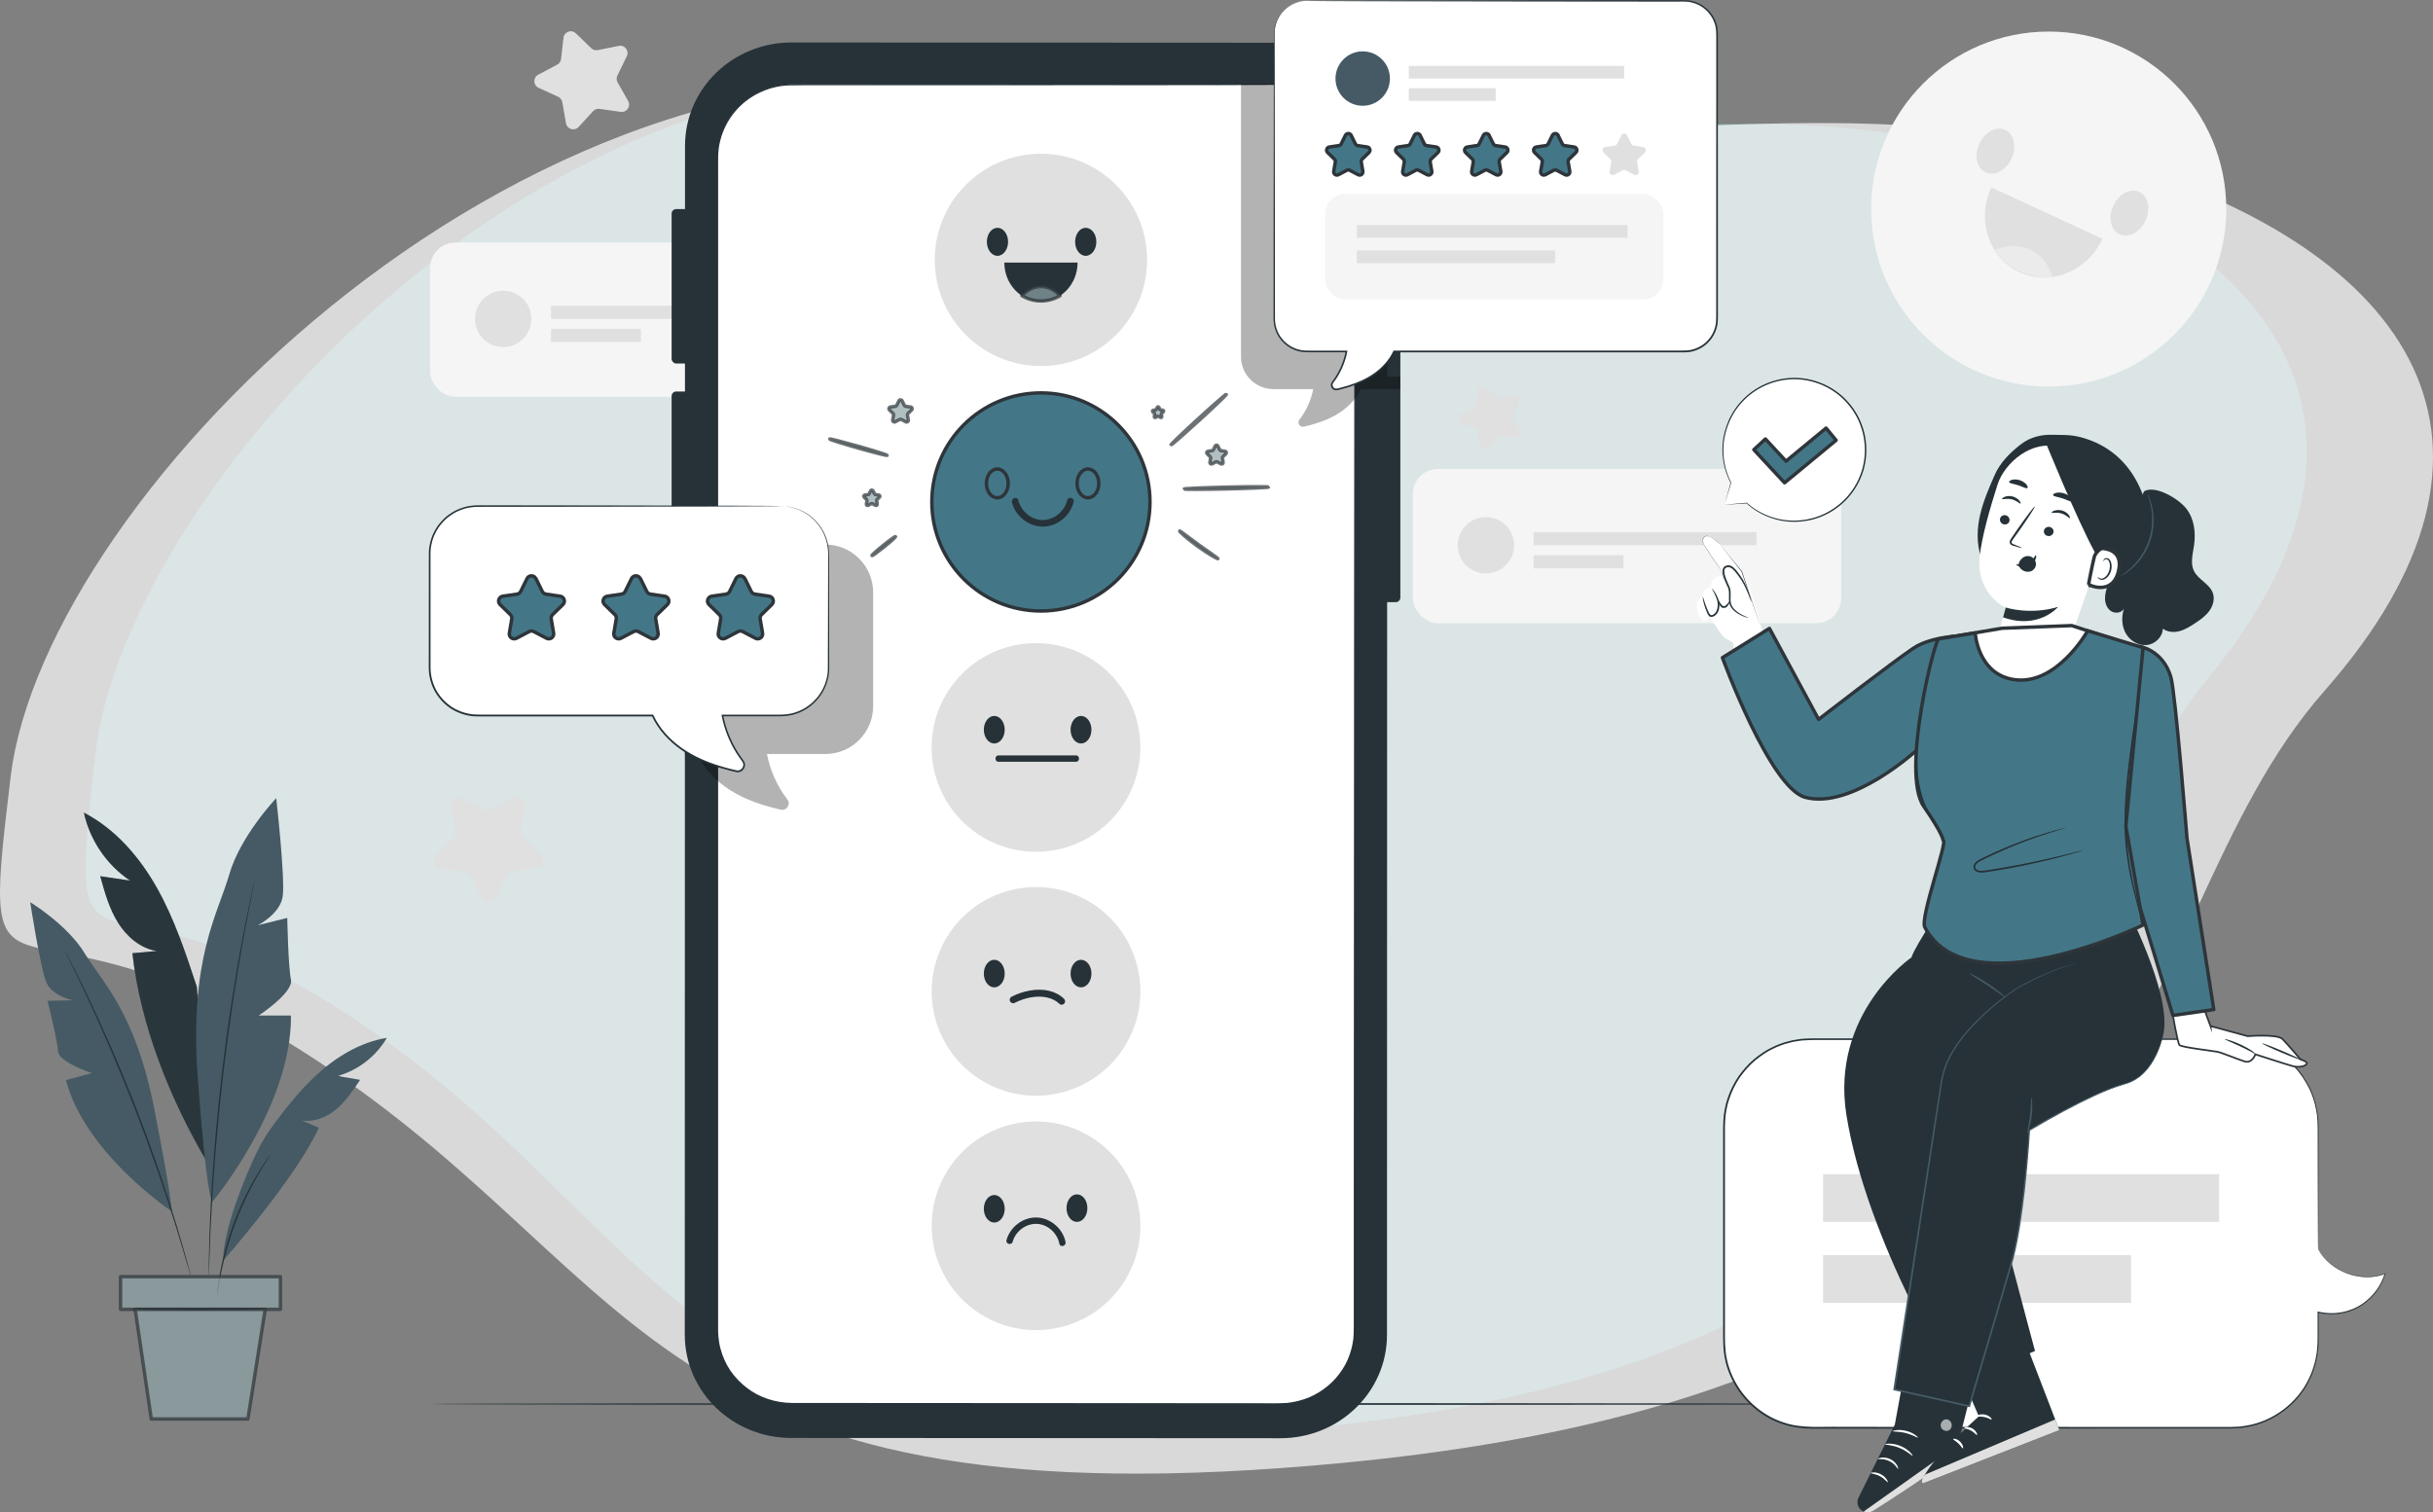 <?xml version="1.0" encoding="UTF-8"?><svg xmlns="http://www.w3.org/2000/svg" viewBox="0 0 706.26 439.13"><rect x="0" y="0" width="706.26" height="439.13" fill="#808080" stroke="none"/><defs><style>.cls-1{opacity:.6;}.cls-2,.cls-3{isolation:isolate;opacity:.7;}.cls-4,.cls-3{fill:#8fa4a7;}.cls-4,.cls-3,.cls-5,.cls-6,.cls-7{stroke:#2e353a;}.cls-4,.cls-3,.cls-6,.cls-7{stroke-linecap:round;stroke-linejoin:round;}.cls-8,.cls-9,.cls-10,.cls-11,.cls-12,.cls-13,.cls-14,.cls-15,.cls-16{stroke-width:0px;}.cls-9{fill:#e0e0e0;}.cls-10{fill:#f5f5f5;}.cls-17{opacity:.4;}.cls-11,.cls-5,.cls-6,.cls-13{fill:#fff;}.cls-18{opacity:.3;}.cls-5{stroke-miterlimit:10;stroke-width:.5px;}.cls-12{fill:#263238;}.cls-13{opacity:.7;}.cls-14{fill:#ebebeb;}.cls-15{fill:#455a64;}.cls-16{fill:#87a7aa;}.cls-7{fill:#437787;}</style></defs><g id="Background_Complete"><path class="cls-16" d="m381.86,414.45c-181.85,18.18-184.92-50.96-269.62-112.12-84.7-61.15-93.54-2.86-84.63-82.9C36.51,139.4,166.82-.72,297.21,27.12c130.39,27.84,203.07-6.78,285.65,19.26,82.58,26.05,115.07,81.44,58.14,150.52-56.93,69.08-34.9,195.12-259.14,217.54Z"/><path class="cls-13" d="m390.44,424.69c-199.16,19.17-202.33-51.83-294.9-114.39C2.97,247.73-6.86,307.61,3.11,225.4,13.07,143.19,156.12-1.04,298.81,27.19c142.69,28.24,222.36-7.52,312.7,19.01,90.35,26.52,125.77,83.31,63.24,154.4-62.52,71.09-38.75,200.46-284.32,224.09Z"/><circle class="cls-10" cx="594.71" cy="60.7" r="51.54"/><path class="cls-9" d="m613.45,59.72c-1.58,3.41-.76,7.14,1.82,8.33s5.95-.6,7.53-4.01c1.58-3.41.76-7.14-1.82-8.33-2.58-1.19-5.95.6-7.53,4.01Z"/><path class="cls-9" d="m574.57,41.73c-1.58,3.41-.76,7.14,1.82,8.33,2.58,1.19,5.95-.6,7.53-4.01,1.58-3.41.76-7.14-1.82-8.33s-5.95.6-7.53,4.01Z"/><path class="cls-9" d="m578.04,54.41c-4.38,9.47-.71,20.5,8.2,24.62,8.91,4.12,19.69-.21,24.08-9.69l-32.28-14.94Z"/><path class="cls-14" d="m579.01,72.63s5.07-2.59,10.28-.18c5.21,2.41,6.54,7.96,6.54,7.96,0,0-10.23,1.56-16.82-7.78Z"/><rect class="cls-10" x="124.86" y="70.42" width="124.37" height="44.8" rx="7.31" ry="7.31"/><circle class="cls-9" cx="146.07" cy="92.59" r="8.18"/><rect class="cls-9" x="159.93" y="88.79" width="64.68" height="3.8"/><rect class="cls-9" x="159.93" y="95.5" width="26.1" height="3.8"/><rect class="cls-10" x="410.11" y="136.15" width="124.37" height="44.8" rx="7.31" ry="7.31"/><circle class="cls-9" cx="431.33" cy="158.32" r="8.18"/><rect class="cls-9" x="445.19" y="154.52" width="64.68" height="3.8"/><rect class="cls-9" x="445.19" y="161.23" width="26.1" height="3.8"/><path class="cls-9" d="m134.37,231.82l6.18,3.18c.7.36,1.52.35,2.21-.02l6.13-3.29c1.74-.93,3.79.53,3.47,2.48l-1.12,6.86c-.13.77.14,1.56.7,2.1l5.02,4.81c1.42,1.36.66,3.77-1.28,4.06l-6.87,1.06c-.77.12-1.44.61-1.78,1.32l-3.03,6.26c-.86,1.77-3.38,1.8-4.26.04l-3.13-6.21c-.35-.7-1.03-1.18-1.8-1.28l-6.89-.94c-1.95-.27-2.75-2.66-1.35-4.04l4.94-4.9c.56-.55.8-1.34.67-2.11l-1.23-6.84c-.35-1.94,1.68-3.44,3.43-2.53Z"/><path class="cls-9" d="m431.34,112.28l2.94,2.84c.33.32.8.46,1.25.37l4.01-.81c1.14-.23,2.04.94,1.53,1.98l-1.8,3.67c-.2.41-.19.9.04,1.3l2.01,3.56c.57,1.01-.27,2.23-1.41,2.07l-4.05-.57c-.46-.06-.91.1-1.22.44l-2.77,3.01c-.78.85-2.2.44-2.41-.7l-.71-4.03c-.08-.45-.38-.84-.79-1.03l-3.72-1.7c-1.05-.48-1.1-1.96-.07-2.5l3.61-1.92c.41-.22.68-.62.73-1.07l.47-4.06c.13-1.15,1.53-1.65,2.36-.84Z"/><path class="cls-9" d="m167.15,9.66l4.47,4.33c.5.49,1.21.69,1.9.56l6.1-1.23c1.73-.35,3.1,1.43,2.33,3.02l-2.73,5.59c-.31.63-.29,1.37.06,1.98l3.06,5.42c.87,1.53-.4,3.4-2.15,3.15l-6.16-.87c-.69-.1-1.39.15-1.86.67l-4.21,4.58c-1.19,1.3-3.35.66-3.66-1.07l-1.08-6.13c-.12-.69-.57-1.27-1.21-1.57l-5.66-2.59c-1.6-.73-1.67-2.99-.11-3.81l5.5-2.92c.62-.33,1.04-.94,1.12-1.63l.71-6.18c.2-1.75,2.32-2.51,3.59-1.28Z"/></g><g id="Floor"><path class="cls-12" d="m553.6,407.66c0,.14-96.02.26-214.43.26s-214.45-.12-214.45-.26,96-.26,214.45-.26,214.43.12,214.43.26Z"/></g><g id="Device"><path class="cls-12" d="m371.78,12.41l-141.98-.08c-17.09,0-30.94,13.42-30.95,29.99l-.07,345.19c0,16.56,13.83,29.99,30.91,30l141.98.08c17.09.01,30.94-13.42,30.95-29.99l.07-345.19c0-16.56-13.83-29.99-30.91-30Z"/><path class="cls-11" d="m371.63,24.62l-27.53-.02-80.39-.05h-9.68s-24.09-.02-24.09-.02c-11.97,0-21.67,9.5-21.67,21.23l-.07,340.57c0,11.72,9.69,21.23,21.65,21.24l141.7.08c11.96,0,21.67-9.5,21.67-21.23l.07-340.58c0-11.72-9.69-21.23-21.65-21.24Z"/><path class="cls-12" d="m371.63,24.62s.24,0,.71.02c.24.01.53.02.89.04.35,0,.77.03,1.23.12.47.07.99.15,1.56.23.57.14,1.19.3,1.86.46.67.2,1.37.48,2.13.74.73.35,1.53.67,2.33,1.13,1.61.88,3.27,2.12,4.89,3.7,1.61,1.59,3.08,3.64,4.21,6.08,1.12,2.44,1.86,5.3,1.91,8.4,0,3.08.02,6.37.03,9.84.01,27.82.03,68.06.06,117.79,0,49.73.01,108.95.02,174.7,0,8.22,0,16.54,0,24.96,0,4.21,0,8.44,0,12.7.02,1.06-.06,2.15-.13,3.22-.17,1.07-.3,2.14-.62,3.18-.56,2.09-1.42,4.11-2.63,5.93-2.33,3.68-5.85,6.58-9.89,8.32-2.04.83-4.19,1.38-6.38,1.63-2.22.16-4.39.1-6.59.11-8.78,0-17.64,0-26.59-.01-35.78-.02-72.82-.04-110.76-.06-4.79-.05-9.59-1.54-13.37-4.48-1.9-1.44-3.56-3.18-4.91-5.15-1.34-1.97-2.31-4.17-2.92-6.46-.34-1.14-.48-2.32-.63-3.49l-.09-1.77v-1.75c0-2.33,0-4.67,0-6.99,0-4.65,0-9.29,0-13.91,0-18.48,0-36.69.01-54.58.01-35.78.02-70.3.04-103.18.01-32.88.03-64.13.04-93.37,0-14.62.02-28.74.02-42.31,0-6.79,0-13.44.01-19.94,0-1.63,0-3.25.01-4.85.05-1.62.21-3.24.61-4.79.76-3.12,2.24-6.01,4.22-8.44,3.97-4.88,10-7.69,15.94-7.94,5.93-.1,11.68-.02,17.28-.03,11.2.01,21.76.03,31.64.04,19.75.03,36.77.05,50.67.07,13.9.03,24.7.05,32.02.07,3.66.01,6.45.02,8.33.03,1.88,0,2.84.03,2.84.03,0,0-.96.02-2.84.02-1.88,0-4.67.01-8.33.02-7.33,0-18.12.02-32.02.03-13.91,0-30.92,0-50.67.02-9.88,0-20.44,0-31.64,0-5.6.02-11.37-.05-17.26.05-5.85.25-11.77,3.02-15.67,7.82-1.95,2.39-3.39,5.23-4.14,8.3-.82,3.06-.56,6.31-.6,9.56,0,6.51,0,13.16,0,19.94,0,13.57,0,27.69,0,42.31,0,29.24,0,60.49,0,93.37,0,32.88,0,67.4,0,103.18,0,17.89,0,36.1,0,54.58,0,4.62,0,9.26,0,13.91,0,2.33,0,4.66,0,6.99v1.75s.1,1.73.1,1.73c.14,1.14.28,2.3.61,3.41.6,2.23,1.54,4.38,2.85,6.3,1.31,1.91,2.94,3.61,4.79,5.02,3.69,2.87,8.38,4.32,13.06,4.38,37.94.02,74.98.05,110.76.07,8.94,0,17.81.01,26.59.02,2.19,0,4.4.05,6.54-.11,2.15-.25,4.25-.78,6.24-1.59,3.95-1.69,7.39-4.53,9.67-8.12,1.18-1.77,2.02-3.75,2.57-5.79.31-1.01.44-2.06.61-3.1.06-1.05.15-2.1.13-3.17,0-4.26,0-8.49,0-12.7,0-8.42,0-16.74,0-24.96.03-65.75.06-124.97.09-174.7.04-49.73.08-89.97.11-117.79,0-3.48,0-6.76,0-9.84-.04-3.07-.77-5.91-1.87-8.34-1.11-2.42-2.56-4.46-4.16-6.05-1.6-1.58-3.24-2.82-4.85-3.7-.79-.46-1.59-.79-2.31-1.14-.76-.27-1.45-.55-2.12-.75-.67-.17-1.29-.33-1.85-.48-.57-.09-1.09-.17-1.56-.24-.46-.09-.87-.12-1.23-.13-.35-.02-.65-.04-.89-.05-.47-.03-.71-.05-.71-.05Z"/><rect class="cls-12" x="194.96" y="60.7" width="7.63" height="44.85" rx="1.34" ry="1.34"/><rect class="cls-12" x="194.96" y="113.67" width="7.63" height="44.85" rx="1.34" ry="1.34"/><rect class="cls-12" x="398.87" y="97.37" width="7.63" height="77.47" rx="1.34" ry="1.34"/></g><g id="Plant"><path class="cls-15" d="m24.34,235.94c9.17,4.75,16.21,12.93,21.27,21.94,5.06,9.01,8.32,18.89,11.55,28.71l2.83,50.61c-10.67-18.16-19.24-39.51-21.56-60.44,2.37-.21,4.74-.42,7.1-.63-4.76-.73-8.76-4.18-11.3-8.27-2.54-4.09-3.85-8.81-5.13-13.46l8.67,1.29c-6.79-4.53-11.71-11.77-13.42-19.75Z"/><g class="cls-17"><path class="cls-8" d="m24.34,235.94c9.17,4.75,16.21,12.93,21.27,21.94,5.06,9.01,8.32,18.89,11.55,28.71l2.83,50.61c-10.67-18.16-19.24-39.51-21.56-60.44,2.37-.21,4.74-.42,7.1-.63-4.76-.73-8.76-4.18-11.3-8.27-2.54-4.09-3.85-8.81-5.13-13.46l8.67,1.29c-6.79-4.53-11.71-11.77-13.42-19.75Z"/></g><path class="cls-15" d="m61.56,349.06s23.17-27.73,22.9-54.2h-9.36s10.17-6.68,9.36-10.43c-.8-3.74-1.07-17.92-1.07-17.92l-8.56,2.14s6.42-3.21,7.22-8.29c.8-5.08-1.87-28.61-1.87-28.61,0,0-10.43,10.96-13.64,22.19-3.21,11.23-11.63,24.33-9.16,58.56,2.47,34.23,4.17,36.55,4.17,36.55Z"/><path class="cls-15" d="m49.82,351.68s-25.1-16.72-30.68-38.06l7.52-2.05s-9.64-3.15-9.81-6.34c-.17-3.19-3.06-14.64-3.06-14.64l7.35-.15s-5.86-1.18-7.62-5.08c-1.76-3.91-4.75-23.41-4.75-23.41,0,0,10.78,6.53,15.82,14.86,5.04,8.33,14.68,17.02,20.18,45.08,5.5,28.06,5.05,29.8,5.05,29.8Z"/><path class="cls-12" d="m73.86,255.93s-.03.1-.08.29c-.05.21-.12.5-.2.85-.17.78-.42,1.88-.73,3.29-.32,1.43-.69,3.18-1.1,5.22-.41,2.04-.89,4.36-1.36,6.93-.99,5.14-2.04,11.29-3.12,18.13-1.04,6.84-2.09,14.38-3.01,22.32-.91,7.94-1.61,15.52-2.16,22.42-.51,6.91-.89,13.13-1.1,18.36-.13,2.61-.19,4.98-.26,7.06-.07,2.08-.11,3.87-.12,5.33-.02,1.44-.03,2.58-.04,3.37,0,.37,0,.66,0,.88,0,.2,0,.3.01.3,0,0,.02-.1.03-.3.01-.22.02-.51.04-.88.03-.8.07-1.93.12-3.37.04-1.46.1-3.25.19-5.33.09-2.08.17-4.44.32-7.06.25-5.23.66-11.45,1.19-18.35.57-6.9,1.28-14.47,2.19-22.41.93-7.93,1.96-15.47,2.98-22.31,1.06-6.84,2.07-12.99,3.02-18.13.45-2.58.91-4.9,1.3-6.94.38-2.04.73-3.8,1.03-5.23.28-1.42.5-2.53.66-3.31.07-.36.12-.65.16-.86.03-.19.05-.3.04-.3Z"/><path class="cls-15" d="m64.78,366.04s21.2-24.06,27.78-38.6l-4.97-2.12c3.6.59,7.29-.95,10.09-3.3,2.79-2.35,4.84-5.44,6.86-8.49l-6.55-1.11c5.95-1.67,11.2-5.73,14.3-11.08-7.73,1.27-14.71,5.51-20.47,10.82-4.66,4.3-8.61,9.28-12.41,14.38-1.85,2.49-3.47,5.13-4.82,7.92-3.56,7.37-9.83,22.75-9.82,31.59Z"/><path class="cls-12" d="m18.81,275.94s.03.09.1.24c.08.18.19.41.33.7.31.64.74,1.53,1.29,2.67,1.14,2.31,2.75,5.67,4.7,9.84,1.96,4.17,4.2,9.16,6.62,14.75,2.4,5.59,4.95,11.78,7.49,18.32,2.53,6.55,4.8,12.85,6.79,18.6,1.97,5.76,3.67,10.97,5.02,15.37,1.36,4.4,2.43,7.96,3.14,10.44.36,1.21.64,2.17.84,2.84.09.31.17.55.23.74.05.17.08.25.09.25,0,0,0-.09-.05-.26-.05-.19-.11-.44-.19-.75-.18-.68-.44-1.64-.76-2.87-.66-2.49-1.69-6.07-3.01-10.48-1.32-4.41-2.99-9.64-4.94-15.41-1.97-5.76-4.23-12.07-6.76-18.62-2.54-6.55-5.11-12.74-7.53-18.32-2.44-5.58-4.72-10.57-6.71-14.72-1.98-4.16-3.64-7.5-4.82-9.78-.58-1.12-1.04-2.01-1.36-2.63-.15-.28-.27-.51-.36-.68-.08-.15-.13-.23-.14-.23Z"/><path class="cls-12" d="m62.98,376.35s.05-.15.1-.44c.05-.34.12-.76.21-1.28.08-.56.18-1.23.33-2.02.14-.78.28-1.68.49-2.66.38-1.97.93-4.29,1.62-6.85.72-2.55,1.6-5.33,2.67-8.19,1.09-2.86,2.27-5.53,3.41-7.92,1.17-2.38,2.3-4.48,3.31-6.21.49-.88.98-1.64,1.39-2.32.41-.69.78-1.26,1.09-1.73.28-.44.51-.8.69-1.09.15-.25.23-.39.22-.4-.01,0-.11.11-.29.35-.2.28-.45.63-.76,1.05-.33.46-.72,1.02-1.15,1.7-.43.67-.94,1.43-1.45,2.3-1.05,1.72-2.21,3.81-3.41,6.19-1.17,2.39-2.37,5.07-3.46,7.94-1.08,2.88-1.95,5.67-2.65,8.24-.68,2.57-1.19,4.92-1.54,6.9-.2.99-.31,1.89-.43,2.68-.12.79-.2,1.47-.26,2.03-.05.52-.09.95-.13,1.29-.02.3-.03.45-.02.45Z"/><rect class="cls-3" x="35" y="370.69" width="46.4" height="9.47"/><polygon class="cls-3" points="76.98 380.16 71.96 412 43.92 412 39.24 380.16 76.98 380.16"/><path class="cls-12" d="m37.85,380.16c0,.12,8.78.21,19.6.21s19.61-.09,19.61-.21-8.78-.21-19.61-.21-19.6.09-19.6.21Z"/></g><g id="Shadow_2"><g class="cls-18"><path class="cls-8" d="m360.24,24.33v79.28c0,5.18,4.24,9.37,9.46,9.37h11.51c-.63,3.21-2,6.28-4.01,8.87-.74.96.13,2.3,1.32,2.03,3.01-.7,5.97-1.61,8.68-3.07,3.32-1.78,6.25-4.48,7.82-7.84h11.48v-3.62h-3.82v-54.58c0-16.82-13.63-30.45-30.45-30.45h-12Z"/></g></g><g id="Shadow_1"><g class="cls-18"><path class="cls-8" d="m198.59,158.11h40.97c7.68,0,13.9,6.22,13.9,13.9v33.02c0,7.68-6.22,13.9-13.9,13.9h-16.92c.92,4.77,2.95,9.33,5.91,13.18,1.09,1.41-.21,3.39-1.95,2.98-4.43-1.03-8.77-2.39-12.75-4.55-4.87-2.64-9.19-6.64-11.49-11.62h-3.58l-.19-60.82Z"/></g></g><g id="Emotions"><circle class="cls-9" cx="300.73" cy="217.02" r="30.29"/><path class="cls-12" d="m310.77,211.87c0,2.21,1.35,4,3.03,4s3.03-1.79,3.03-4-1.35-4-3.03-4-3.03,1.79-3.03,4Z"/><ellipse class="cls-12" cx="288.62" cy="211.87" rx="3.03" ry="4"/><path class="cls-12" d="m312.32,221.19h-22.45c-1.19,0-1.2-1.86,0-1.86h22.45c1.19,0,1.2,1.86,0,1.86h0Z"/><circle class="cls-9" cx="300.73" cy="287.83" r="30.29" transform="translate(-88.26 436.05) rotate(-64.6)"/><path class="cls-12" d="m310.77,282.68c0,2.21,1.35,4,3.03,4s3.03-1.79,3.03-4-1.35-4-3.03-4-3.03,1.79-3.03,4Z"/><path class="cls-12" d="m285.59,282.68c0,2.21,1.35,4,3.03,4s3.03-1.79,3.03-4-1.35-4-3.03-4-3.03,1.79-3.03,4Z"/><circle class="cls-9" cx="300.73" cy="355.93" r="30.29" transform="translate(-56.07 56.23) rotate(-9.78)"/><path class="cls-12" d="m309.59,350.78c0,2.21,1.35,4,3.03,4s3.03-1.79,3.03-4-1.35-4-3.03-4-3.03,1.79-3.03,4Z"/><ellipse class="cls-12" cx="288.62" cy="350.97" rx="3.03" ry="4"/><path class="cls-12" d="m292.17,360.05c1.06-3.81,4.81-6.7,8.8-6.55,3.98.15,7.56,3.23,8.34,7.13.23,1.17-1.56,1.67-1.79.49-.61-3.08-3.35-5.64-6.55-5.77-3.18-.12-6.17,2.15-7.01,5.19-.32,1.15-2.11.66-1.79-.49h0Z"/><circle class="cls-7" cx="302.16" cy="145.74" r="31.66"/><path class="cls-7" d="m312.65,140.35c0,2.31,1.42,4.18,3.16,4.18s3.16-1.87,3.16-4.18-1.42-4.18-3.16-4.18-3.16,1.87-3.16,4.18Z"/><path class="cls-7" d="m286.34,140.35c0,2.31,1.42,4.18,3.16,4.18s3.16-1.87,3.16-4.18-1.42-4.18-3.16-4.18-3.16,1.87-3.16,4.18Z"/><path class="cls-12" d="m311.68,145.69c-.95,4.02-4.74,7.2-8.92,7.22-4.16.01-8.04-3.06-9.01-7.09-.29-1.21,1.56-1.81,1.85-.59.77,3.19,3.74,5.75,7.08,5.75,3.33,0,6.35-2.51,7.1-5.72.29-1.21,2.18-.78,1.89.44h0Z"/><circle class="cls-9" cx="302.16" cy="75.46" r="30.82" transform="translate(35.15 235.76) rotate(-45)"/><path class="cls-12" d="m312.09,70.21c0,2.25,1.38,4.07,3.08,4.07s3.08-1.82,3.08-4.07-1.38-4.07-3.08-4.07-3.08,1.82-3.08,4.07Z"/><path class="cls-12" d="m286.47,70.21c0,2.25,1.38,4.07,3.08,4.07s3.08-1.82,3.08-4.07-1.38-4.07-3.08-4.07-3.08,1.82-3.08,4.07Z"/><path class="cls-12" d="m291.54,76.23c0,6.24,4.76,11.3,10.63,11.3s10.63-5.06,10.63-11.3h-21.27Z"/><path class="cls-3" d="m296.64,85.87s2.1-2.68,5.53-2.68,5.55,2.68,5.55,2.68c0,0-5.16,3.42-11.08,0Z"/><path class="cls-12" d="m308.2,291.74c-.25,0-.51-.1-.7-.29-1.8-1.78-4.89-2.47-8.27-1.86-1.63.3-3.2.83-4.68,1.59-.49.25-1.09.06-1.35-.43-.25-.49-.06-1.09.43-1.35,1.65-.85,3.41-1.44,5.23-1.78,4.08-.75,7.73.13,10.03,2.4.39.39.4,1.02,0,1.41-.2.2-.45.3-.71.3Z"/><g class="cls-2"><path class="cls-4" d="m356,114.47c.1.11-3.42,3.48-7.86,7.54-4.44,4.06-8.11,7.27-8.21,7.16-.1-.11,3.42-3.48,7.86-7.54,4.44-4.06,8.11-7.26,8.21-7.16Z"/></g><path class="cls-3" d="m368.26,141.42c0,.14-5.49.39-12.26.54-6.78.16-12.27.17-12.27.02,0-.14,5.49-.39,12.26-.54,6.77-.16,12.27-.17,12.27-.02Z"/><path class="cls-3" d="m353.54,162.22c-.04.06-.73-.28-1.8-.92-1.07-.64-2.52-1.57-4.07-2.69-1.54-1.12-2.89-2.2-3.83-3.02-.94-.82-1.49-1.37-1.44-1.42.1-.11,2.5,1.8,5.57,4.02,3.07,2.22,5.64,3.9,5.56,4.03Z"/><path class="cls-3" d="m261.87,116.36l.65,1.32c.07.15.22.25.38.28l1.46.21c.41.06.58.57.28.86l-1.06,1.03c-.12.12-.17.28-.15.45l.25,1.45c.07.41-.36.73-.73.53l-1.31-.69c-.15-.08-.32-.08-.47,0l-1.31.69c-.37.19-.8-.12-.73-.53l.25-1.45c.03-.16-.03-.33-.14-.45l-1.06-1.03c-.3-.29-.13-.8.28-.86l1.46-.21c.16-.02.31-.13.38-.28l.65-1.32c.18-.37.72-.37.9,0Z"/><path class="cls-3" d="m253.41,142.48l.45.92c.05.1.15.17.26.19l1.01.15c.29.04.4.39.19.6l-.73.71c-.08.08-.12.2-.1.31l.17,1.01c.05.29-.25.5-.51.37l-.91-.48c-.1-.05-.22-.05-.33,0l-.91.48c-.26.13-.56-.08-.51-.37l.17-1.01c.02-.11-.02-.23-.1-.31l-.73-.71c-.21-.2-.09-.56.19-.6l1.01-.15c.11-.02.21-.09.26-.19l.45-.92c.13-.26.5-.26.63,0Z"/><path class="cls-3" d="m353.52,129.48l.56,1.13c.06.13.18.21.32.23l1.24.18c.35.05.49.48.24.73l-.9.88c-.1.1-.15.24-.12.38l.21,1.24c.06.35-.31.62-.62.45l-1.11-.58c-.12-.07-.27-.07-.4,0l-1.11.58c-.31.17-.68-.1-.62-.45l.21-1.24c.02-.14-.02-.28-.12-.38l-.9-.88c-.25-.25-.11-.68.24-.73l1.24-.18c.14-.02.26-.11.32-.23l.56-1.13c.16-.32.61-.32.77,0Z"/><path class="cls-3" d="m336.39,118.25l.32.64c.04.07.1.12.18.13l.7.1c.2.03.28.27.13.42l-.51.5c-.06.06-.08.14-.07.22l.12.7c.03.2-.17.35-.35.26l-.63-.33c-.07-.04-.16-.04-.23,0l-.63.33c-.18.09-.39-.06-.35-.26l.12-.7c.01-.08-.01-.16-.07-.22l-.51-.5c-.14-.14-.06-.39.13-.42l.7-.1c.08-.01.15-.06.18-.13l.32-.64c.09-.18.35-.18.44,0Z"/><path class="cls-3" d="m257.52,132.21c-.02.07-.97-.13-2.5-.52-1.52-.38-3.62-.95-5.92-1.6-2.3-.65-4.38-1.27-5.88-1.75-1.5-.47-2.41-.8-2.4-.87.02-.07.97.13,2.49.52s3.62.95,5.92,1.6c2.31.65,4.38,1.28,5.88,1.75,1.5.47,2.41.8,2.39.87Z"/><path class="cls-3" d="m259.96,155.79c.09.11-1.37,1.44-3.27,2.97-1.9,1.53-3.5,2.68-3.59,2.57-.09-.11,1.37-1.44,3.27-2.97,1.89-1.53,3.5-2.68,3.59-2.57Z"/></g><g id="Speech_Bubble_2"><path class="cls-11" d="m500.58,146.55l6.43-.49c3.08,2.77,7.03,4.65,11.52,5.16,10.12,1.16,19.75-5.42,22.35-15.27,3.26-12.38-5.25-24.66-17.99-25.95-10.21-1.04-19.79,5.78-22.19,15.76-1.23,5.1-.46,10.16,1.76,14.42h0s-1.87,6.37-1.87,6.37Z"/><path class="cls-12" d="m500.58,146.55s.05-.15.14-.43c.09-.3.22-.7.38-1.23.33-1.09.81-2.66,1.44-4.7l-.16.04h0s.1.05.14.02c.03-.03.04-.08.02-.12-1.2-2.35-2.36-5.73-2.27-9.84.02-2.05.42-4.25,1.2-6.47.78-2.21,1.99-4.44,3.69-6.44,1.69-2,3.87-3.76,6.42-5.05,2.55-1.29,5.47-2.09,8.53-2.2,6.09-.26,12.74,2.5,16.85,7.85l.76,1.01.67,1.07c.48.69.78,1.47,1.17,2.2.64,1.53,1.18,3.09,1.44,4.69.58,3.19.39,6.43-.45,9.39-.86,2.95-2.36,5.6-4.25,7.76-1.89,2.16-4.15,3.84-6.51,4.99-4.76,2.31-9.79,2.5-13.75,1.54-4.01-.95-6.99-2.9-8.96-4.64-.03,0-.05-.01-.07-.02-2.06.18-3.64.32-4.75.42-.53.05-.94.09-1.24.12-.28.03-.44.05-.44.05,0,0,.13,0,.4-.02.3-.02.7-.04,1.22-.07,1.12-.07,2.73-.18,4.82-.31l-.07-.02c1.96,1.79,4.95,3.79,9.01,4.79,4.01,1.01,9.13.85,13.98-1.48,2.41-1.16,4.72-2.86,6.65-5.06,1.93-2.2,3.47-4.9,4.36-7.91.86-3.02,1.07-6.33.48-9.59-.26-1.64-.81-3.23-1.47-4.79-.4-.75-.71-1.55-1.19-2.25l-.68-1.09-.78-1.03c-4.21-5.48-11-8.28-17.22-8.01-3.12.12-6.1.95-8.7,2.27-2.6,1.32-4.81,3.13-6.52,5.17-1.72,2.04-2.95,4.32-3.72,6.57-.78,2.26-1.17,4.5-1.17,6.57-.05,4.17,1.16,7.58,2.4,9.93l.16-.11h0s-.1-.05-.14-.02c-.01.01-.02.03-.03.05-.58,2.08-1.03,3.69-1.34,4.8-.14.52-.25.92-.33,1.21-.07.27-.11.4-.1.4Z"/><polygon class="cls-7" points="518.03 140.18 509.11 130.57 512.47 127.46 518.45 133.9 530.08 124.3 532.99 127.83 518.03 140.18"/></g><g id="Speech_Bubbles_1"><path class="cls-11" d="m379.36.22h109.63c5.22,0,9.46,4.24,9.46,9.46v82.88c0,5.22-4.24,9.46-9.46,9.46h-84.31c-1.57,3.39-4.5,6.11-7.82,7.91-2.71,1.47-5.67,2.39-8.68,3.09-1.18.28-2.07-1.07-1.33-2.03,2.01-2.62,3.39-5.72,4.02-8.97h-11.52c-5.22,0-9.46-4.24-9.46-9.46V9.68c0-5.22,4.24-9.46,9.46-9.46Z"/><path class="cls-12" d="m379.36.22s-.2.02-.58.05c-.38.02-.96.09-1.69.28-1.43.36-3.65,1.3-5.37,3.69-.86,1.17-1.48,2.73-1.69,4.5-.09,1.78-.02,3.76-.03,5.87,0,4.24.02,9.11.03,14.55.01,10.9.03,24.1.05,39.2,0,7.55.01,15.58.02,24.02-.02,2.07.62,4.17,1.94,5.84,1.3,1.66,3.19,2.92,5.31,3.37,1.06.24,2.15.22,3.28.22,1.12,0,2.25,0,3.38,0,2.26,0,4.55,0,6.86,0h.28s-.05.27-.05.27c-.52,2.66-1.53,5.26-3.03,7.6-.19.29-.38.58-.58.86-.18.27-.46.58-.57.81-.27.51.03,1.19.56,1.41.28.11.52.09.88,0l1.01-.25c.67-.17,1.34-.36,2.01-.57,2.66-.82,5.28-1.94,7.58-3.59,2.29-1.64,4.29-3.81,5.5-6.41l.07-.14h.16c23.04,0,48.21,0,74.38-.01,2,0,4,0,5.99,0h2.98c1,.01,1.96-.01,2.9-.21,1.87-.42,3.63-1.41,4.89-2.85,1.29-1.41,2.09-3.24,2.3-5.13.08-.93.05-1.92.06-2.89,0-.97,0-1.94,0-2.91,0-1.94,0-3.87,0-5.79,0-3.84,0-7.65,0-11.43,0-15.11.01-29.69.02-43.58,0-3.47,0-6.9,0-10.28,0-1.69,0-3.37,0-5.04,0-1.68.08-3.32-.46-4.85-.99-3.07-3.65-5.45-6.7-6.12-1.51-.38-3.11-.2-4.68-.24-1.57,0-3.13,0-4.67,0-12.35-.01-23.85-.02-34.36-.03-21-.03-37.99-.06-49.75-.08-5.87-.02-10.42-.04-13.53-.05-1.54-.01-2.71-.02-3.52-.03-.79,0-1.2-.03-1.2-.03,0,0,.41-.02,1.2-.03.8,0,1.98-.01,3.52-.03,3.1-.01,7.66-.03,13.53-.05,11.76-.02,28.75-.05,49.75-.08,10.5,0,22.01-.02,34.36-.03,1.54,0,3.1,0,4.67,0,.78,0,1.57,0,2.36,0,.39,0,.81.03,1.21.05.4.06.81.1,1.2.2,3.2.7,6,3.19,7.04,6.41.57,1.61.49,3.35.49,4.99,0,1.67,0,3.35,0,5.04,0,3.38,0,6.81,0,10.28,0,13.89,0,28.47.02,43.58,0,3.78,0,7.59,0,11.43,0,1.92,0,3.85,0,5.79,0,.97,0,1.94,0,2.91,0,.97.03,1.94-.06,2.95-.23,1.99-1.07,3.92-2.43,5.42-1.33,1.52-3.18,2.57-5.16,3.01-.99.21-2.03.24-3.01.22h-2.98c-1.99,0-3.99,0-5.99,0-26.17,0-51.34,0-74.38-.01l.22-.14c-1.26,2.7-3.32,4.92-5.67,6.6-2.36,1.69-5.03,2.82-7.72,3.65-.67.21-1.35.4-2.03.57l-1.02.25c-.31.1-.8.15-1.17-.02-.77-.31-1.19-1.29-.8-2.05.21-.38.41-.58.61-.88.2-.28.39-.56.57-.84,1.47-2.29,2.46-4.83,2.97-7.43l.23.27c-2.31,0-4.6,0-6.86,0-1.13,0-2.26,0-3.38,0-1.11,0-2.26.02-3.37-.24-2.22-.48-4.2-1.79-5.55-3.53-1.38-1.74-2.05-3.96-2.02-6.1,0-8.45.02-16.47.02-24.02.02-15.1.04-28.3.05-39.2.01-5.44.02-10.31.03-14.55.03-2.12-.04-4.07.07-5.89.22-1.8.86-3.38,1.75-4.56,1.77-2.41,4.02-3.34,5.47-3.68.74-.18,1.32-.24,1.7-.24.39-.01.58-.01.58-.01Z"/><circle class="cls-15" cx="395.57" cy="22.81" r="7.9"/><path class="cls-7" d="m392.22,39.3l1.22,2.47c.14.28.4.47.71.51l2.72.4c.77.11,1.08,1.06.52,1.6l-1.97,1.92c-.22.22-.32.53-.27.83l.46,2.71c.13.77-.67,1.35-1.36.99l-2.43-1.28c-.27-.14-.6-.14-.87,0l-2.43,1.28c-.69.36-1.5-.22-1.36-.99l.46-2.71c.05-.3-.05-.62-.27-.83l-1.97-1.92c-.56-.54-.25-1.49.52-1.6l2.72-.4c.31-.04.57-.24.71-.51l1.22-2.47c.34-.7,1.34-.7,1.69,0Z"/><path class="cls-7" d="m412.24,39.3l1.22,2.47c.14.28.4.47.71.51l2.72.4c.77.11,1.08,1.06.52,1.6l-1.97,1.92c-.22.22-.32.53-.27.83l.46,2.71c.13.77-.67,1.35-1.36.99l-2.43-1.28c-.27-.14-.6-.14-.87,0l-2.43,1.28c-.69.36-1.5-.22-1.36-.99l.46-2.71c.05-.3-.05-.62-.27-.83l-1.97-1.92c-.56-.54-.25-1.49.52-1.6l2.72-.4c.31-.04.57-.24.71-.51l1.22-2.47c.34-.7,1.34-.7,1.69,0Z"/><path class="cls-7" d="m432.26,39.3l1.22,2.47c.14.28.4.47.71.51l2.72.4c.77.11,1.08,1.06.52,1.6l-1.97,1.92c-.22.22-.32.53-.27.83l.47,2.71c.13.77-.67,1.35-1.36.99l-2.43-1.28c-.27-.14-.6-.14-.87,0l-2.43,1.28c-.69.36-1.5-.22-1.36-.99l.46-2.71c.05-.3-.05-.62-.27-.83l-1.97-1.92c-.56-.54-.25-1.49.52-1.6l2.72-.4c.31-.04.57-.24.71-.51l1.22-2.47c.34-.7,1.34-.7,1.69,0Z"/><path class="cls-7" d="m452.28,39.3l1.22,2.47c.14.28.4.47.71.51l2.72.4c.77.11,1.08,1.06.52,1.6l-1.97,1.92c-.22.22-.32.53-.27.83l.47,2.71c.13.77-.67,1.35-1.36.99l-2.43-1.28c-.27-.14-.6-.14-.87,0l-2.43,1.28c-.69.36-1.5-.22-1.36-.99l.47-2.71c.05-.3-.05-.62-.27-.83l-1.97-1.92c-.56-.54-.25-1.49.52-1.6l2.72-.4c.31-.04.57-.24.71-.51l1.22-2.47c.34-.7,1.34-.7,1.69,0Z"/><path class="cls-9" d="m472.3,39.3l1.22,2.47c.14.28.4.47.71.51l2.72.4c.77.11,1.08,1.06.52,1.6l-1.97,1.92c-.22.22-.32.53-.27.83l.46,2.71c.13.77-.67,1.35-1.36.99l-2.43-1.28c-.27-.14-.6-.14-.87,0l-2.43,1.28c-.69.36-1.5-.22-1.36-.99l.47-2.71c.05-.3-.05-.62-.27-.83l-1.97-1.92c-.56-.54-.25-1.49.52-1.6l2.72-.4c.31-.04.57-.24.71-.51l1.22-2.47c.34-.7,1.34-.7,1.69,0Z"/><rect class="cls-10" x="384.62" y="56.33" width="98.25" height="30.61" rx="5.88" ry="5.88"/><rect class="cls-9" x="408.96" y="19.14" width="62.49" height="3.67"/><rect class="cls-9" x="408.96" y="25.62" width="25.22" height="3.67"/><rect class="cls-9" x="393.87" y="65.36" width="78.59" height="3.67"/><rect class="cls-9" x="393.87" y="72.73" width="57.56" height="3.67"/><path class="cls-11" d="m226.63,146.96h-88.03c-7.68,0-13.9,6.22-13.9,13.9v33.02c0,7.68,6.22,13.9,13.9,13.9h50.83c2.3,4.98,6.62,8.98,11.49,11.62,3.99,2.16,8.33,3.51,12.75,4.55,1.74.4,3.04-1.57,1.95-2.98-2.96-3.85-4.98-8.41-5.91-13.18h16.92c7.68,0,13.9-6.22,13.9-13.9v-33.02c0-7.68-6.22-13.9-13.9-13.9Z"/><path class="cls-12" d="m226.63,146.96s.59-.03,1.73.08c1.13.12,2.83.47,4.81,1.47,1.95,1.02,4.17,2.81,5.75,5.63.77,1.41,1.36,3.07,1.6,4.9.22,1.84.11,3.78.15,5.83,0,8.21.02,18.17.03,29.56-.08,2.88-1.14,5.83-3.05,8.23-1.92,2.38-4.67,4.26-7.85,4.95-1.58.38-3.24.39-4.86.37-1.63,0-3.29,0-4.96,0-3.35,0-6.77,0-10.26,0l.22-.27c.72,3.67,2.11,7.32,4.2,10.66.52.83,1.09,1.64,1.69,2.44.34.44.5,1.04.41,1.6-.1.56-.41,1.08-.88,1.41-.46.35-1.07.46-1.63.36-.52-.11-1-.23-1.5-.35-1-.25-1.99-.52-2.99-.82-3.97-1.19-7.94-2.82-11.49-5.3-3.52-2.47-6.65-5.77-8.54-9.84l.23.15c-11.7,0-23.83,0-36.25,0-3.09,0-6.17,0-9.23,0-1.53,0-3.05,0-4.57,0-.75.01-1.53-.03-2.3-.08-.76-.11-1.52-.22-2.26-.44-1.48-.41-2.88-1.06-4.15-1.9-1.26-.86-2.37-1.92-3.29-3.12-1.88-2.38-2.86-5.38-2.92-8.34,0-11.68.01-22.94.02-33.67,0-1.37.3-2.71.68-3.99.41-1.28,1.04-2.48,1.76-3.59.76-1.09,1.66-2.07,2.66-2.92,1.03-.81,2.12-1.53,3.31-2.04,1.19-.5,2.42-.9,3.68-1.05,1.26-.2,2.53-.16,3.75-.16,2.46,0,4.89,0,7.27,0,9.54.01,18.42.02,26.53.03,16.21.03,29.33.06,38.42.08,4.53.02,8.04.04,10.45.05,1.18.01,2.09.02,2.72.03.61,0,.93.03.93.03,0,0-.31.02-.93.03-.63,0-1.53.01-2.72.03-2.4.01-5.92.03-10.45.05-9.08.02-22.21.05-38.42.08-8.11,0-17,.02-26.53.03-2.38,0-4.81,0-7.27,0-1.24,0-2.47-.03-3.68.16-1.22.15-2.42.54-3.56,1.02-1.15.5-2.21,1.2-3.2,1.98-.96.83-1.83,1.77-2.57,2.83-.7,1.08-1.3,2.23-1.7,3.47-.37,1.24-.65,2.54-.65,3.86,0,10.72,0,21.98.01,33.64.07,2.86,1.01,5.74,2.82,8.03.89,1.15,1.96,2.17,3.17,3,1.22.81,2.58,1.43,4,1.83.71.21,1.44.32,2.18.43.74.05,1.48.09,2.24.08,1.52,0,3.04,0,4.57,0,3.06,0,6.13,0,9.23,0,12.42,0,24.54,0,36.25,0h.16l.07.15c1.84,3.97,4.9,7.21,8.37,9.64,3.48,2.44,7.41,4.06,11.34,5.24.99.3,1.97.57,2.96.81.49.12,1,.25,1.47.35.44.08.91,0,1.26-.27.37-.25.61-.66.69-1.09.07-.43-.05-.88-.32-1.24-.61-.8-1.18-1.63-1.71-2.47-2.11-3.39-3.52-7.1-4.24-10.82l-.05-.27h.28c3.49,0,6.91,0,10.26,0,1.67,0,3.33,0,4.96,0,1.64.02,3.23,0,4.77-.35,3.08-.67,5.76-2.49,7.63-4.79,1.86-2.33,2.9-5.19,2.98-8,.03-11.39.06-21.34.08-29.54-.02-2.05.09-4.01-.11-5.8-.23-1.8-.79-3.43-1.54-4.83-1.54-2.79-3.72-4.57-5.64-5.61-1.95-1.02-3.63-1.39-4.75-1.53-.56-.1-1-.08-1.28-.11-.29-.02-.44-.04-.44-.04Z"/><path class="cls-7" d="m155.58,167.99l1.84,3.74c.21.42.61.71,1.07.78l4.12.6c1.17.17,1.63,1.61.79,2.43l-2.98,2.91c-.34.33-.49.8-.41,1.26l.7,4.11c.2,1.16-1.02,2.05-2.07,1.5l-3.69-1.94c-.41-.22-.91-.22-1.33,0l-3.69,1.94c-1.04.55-2.27-.34-2.07-1.5l.7-4.11c.08-.46-.07-.93-.41-1.26l-2.98-2.91c-.85-.82-.38-2.26.79-2.43l4.12-.6c.46-.07.86-.36,1.07-.78l1.84-3.74c.52-1.06,2.03-1.06,2.55,0Z"/><path class="cls-7" d="m185.91,167.99l1.84,3.74c.21.42.61.71,1.07.78l4.12.6c1.17.17,1.63,1.61.79,2.43l-2.98,2.91c-.34.33-.49.8-.41,1.26l.7,4.11c.2,1.16-1.02,2.05-2.07,1.5l-3.69-1.94c-.41-.22-.91-.22-1.33,0l-3.69,1.94c-1.04.55-2.27-.34-2.07-1.5l.7-4.11c.08-.46-.07-.93-.41-1.26l-2.98-2.91c-.85-.82-.38-2.26.79-2.43l4.12-.6c.46-.07.86-.36,1.07-.78l1.84-3.74c.52-1.06,2.03-1.06,2.55,0Z"/><path class="cls-7" d="m216.23,167.99l1.84,3.74c.21.42.61.71,1.07.78l4.12.6c1.17.17,1.63,1.61.79,2.43l-2.98,2.91c-.34.33-.49.8-.41,1.26l.7,4.11c.2,1.16-1.02,2.05-2.07,1.5l-3.69-1.94c-.41-.22-.91-.22-1.33,0l-3.69,1.94c-1.04.55-2.27-.34-2.07-1.5l.7-4.11c.08-.46-.07-.93-.41-1.26l-2.98-2.91c-.85-.82-.38-2.26.79-2.43l4.12-.6c.46-.07.86-.36,1.07-.78l1.84-3.74c.52-1.06,2.03-1.06,2.55,0Z"/></g><g id="Character"><path class="cls-11" d="m672.93,362.79v-35.9c0-13.88-11.25-25.13-25.13-25.13h-122.2c-13.88,0-25.13,11.25-25.13,25.13v62.56c0,13.88,11.25,25.13,25.13,25.13h122.2c13.88,0,25.13-11.25,25.13-25.13v-8.44c3.39.81,7.03.55,10.24-.83,4.37-1.87,7.83-5.76,9.18-10.32-7.03,2.65-15.72-.58-19.42-7.08Z"/><path class="cls-12" d="m672.93,362.79s.28.42.81,1.21c.59.76,1.49,1.9,2.97,3.07,1.48,1.16,3.54,2.36,6.21,3.08,2.65.68,6,.88,9.39-.38l.19-.07-.06.2c-.94,3.23-3.12,6.6-6.58,8.95-3.41,2.38-8.22,3.43-12.97,2.31l.18-.14c0,1.56,0,3.15,0,4.77-.02,1.63.06,3.28-.06,4.98-.17,3.4-1.04,6.9-2.7,10.17-1.64,3.28-4.1,6.29-7.22,8.64-3.11,2.36-6.86,4.14-10.97,4.79-.51.08-1.03.16-1.54.24-.52.07-1.04.06-1.57.1-1.05.08-2.1.06-3.16.06-2.12,0-4.26,0-6.43,0-4.34,0-8.79,0-13.34,0-9.1,0-18.61.01-28.48.02-19.75,0-40.94.02-63.22.02-2.78,0-5.59,0-8.4,0-2.84-.02-5.71-.41-8.44-1.32-5.49-1.77-10.3-5.63-13.44-10.59-1.56-2.49-2.73-5.25-3.33-8.16-.64-2.91-.57-5.92-.57-8.86,0-5.92,0-11.9,0-17.92,0-9.6,0-19.09,0-28.44,0-2.34,0-4.67,0-6.99,0-1.16,0-2.32,0-3.47,0-1.16-.02-2.31.06-3.47.17-4.66,1.79-9.16,4.31-12.96,1.33-1.86,2.82-3.6,4.55-5.06,1.75-1.43,3.61-2.74,5.67-3.65.99-.53,2.07-.84,3.12-1.24.53-.17,1.08-.29,1.62-.43.54-.14,1.08-.28,1.63-.35l1.65-.25c.55-.07,1.1-.07,1.66-.1,1.11-.08,2.19-.05,3.28-.06,8.71,0,17.24,0,25.55,0,33.27.02,63.24.04,88.41.06,3.14.04,6.21-.11,9.22.22,3,.35,5.84,1.26,8.36,2.58,2.53,1.31,4.77,3,6.65,4.92,1.9,1.91,3.34,4.12,4.47,6.35,1.16,2.23,1.84,4.59,2.25,6.89.09.58.17,1.15.26,1.71.03.57.06,1.14.09,1.7.08,1.12.03,2.21.04,3.28,0,4.28-.02,8.19-.02,11.7-.02,7.03-.04,12.49-.05,16.2-.01,1.85-.02,3.26-.03,4.22,0,.95-.03,1.44-.03,1.44,0,0-.02-.48-.03-1.43,0-.96-.01-2.37-.03-4.21-.01-3.71-.03-9.17-.05-16.21,0-3.52-.01-7.44-.02-11.72-.02-1.07.03-2.17-.05-3.28-.03-.55-.06-1.11-.09-1.68-.09-.56-.17-1.13-.26-1.7-.42-2.27-1.09-4.6-2.25-6.8-1.13-2.2-2.55-4.38-4.44-6.26-1.86-1.89-4.07-3.55-6.57-4.84-2.5-1.3-5.3-2.19-8.26-2.52-2.95-.32-6.04-.17-9.18-.2-25.17.02-55.13.03-88.41.06-8.32,0-16.84,0-25.55,0-1.09,0-2.19-.02-3.26.06-.54.04-1.08.04-1.62.1l-1.61.25c-.54.06-1.07.2-1.6.34-.53.14-1.06.26-1.58.42-1.02.4-2.08.7-3.05,1.22-2.01.89-3.84,2.17-5.55,3.58-1.7,1.43-3.16,3.14-4.46,4.96-2.47,3.73-4.05,8.14-4.22,12.7-.08,1.13-.06,2.29-.06,3.45,0,1.16,0,2.31,0,3.47,0,2.32,0,4.65,0,6.99,0,9.35,0,18.84,0,28.44,0,6.02,0,11.99,0,17.92,0,2.97-.07,5.91.56,8.75.59,2.85,1.74,5.56,3.26,7.99,3.07,4.86,7.78,8.64,13.16,10.38,5.38,1.89,11.14,1.15,16.68,1.3,22.28,0,43.48.02,63.22.02,9.87,0,19.38.01,28.48.02,4.55,0,9,0,13.34,0,2.17,0,4.31,0,6.43,0,1.06,0,2.11.01,3.14-.06.52-.03,1.03-.03,1.54-.1.51-.08,1.02-.15,1.52-.23,4.04-.64,7.75-2.38,10.82-4.7,3.08-2.32,5.52-5.28,7.14-8.51,1.64-3.22,2.52-6.68,2.69-10.03.13-1.67.04-3.34.07-4.97,0-1.63,0-3.22,0-4.77v-.18s.18.04.18.04c4.67,1.12,9.4.1,12.76-2.23,3.41-2.3,5.58-5.62,6.52-8.8l.13.12c-3.45,1.27-6.82,1.04-9.5.34-2.69-.74-4.76-1.97-6.24-3.15-1.49-1.19-2.37-2.35-2.95-3.13-.52-.82-.77-1.25-.77-1.25Z"/><rect class="cls-9" x="529.21" y="340.92" width="114.98" height="13.85"/><rect class="cls-9" x="529.21" y="364.44" width="89.41" height="13.85"/><path class="cls-11" d="m512.52,186.66s-3.83-15.45-6.62-20.34c-2.79-4.9-9.22-11.82-11.01-10.58-1.79,1.24.44,3.34,1.45,5.2l2.72,3.34.87,2.82s-3.54.38-3.36,3.46c0,0-2.25-.16-2.33,2.71,0,0-2.32.88-1.56,3.88.72,2.85,2.03,3.4,2.76,2.91.41-.27.83-1.33.83-1.33,0,0,2.99,5.59,4.73,6.66,1.21.74,2.2,1.29,2.2,1.29l.17,4.39s1.55,2.33,5.52-1.7c3.97-4.03,3.63-2.72,3.63-2.72Z"/><path class="cls-12" d="m508.4,174.76s-.19-.41-.48-1.16c-.29-.75-.71-1.84-1.32-3.13-.31-.65-.66-1.34-1.11-2.05-.45-.69-1-1.43-1.58-2.16-.58-.69-1.28-1.55-2.17-1.59-.44,0-.92.19-1.09.55-.18.39-.14.92-.03,1.43.23,1.03.67,2.02,1.07,2.96.2.46.47.92.58,1.46.1.53.1,1.03.11,1.51.02.96-.12,1.89.09,2.63.21.77.68,1.39,1.18,1.88,1.02.97,2.1,1.46,2.81,1.8.73.33,1.15.47,1.14.51,0,.03-.45-.04-1.22-.32-.75-.29-1.87-.73-2.99-1.72-.54-.49-1.09-1.16-1.34-2.03-.26-.89-.12-1.81-.15-2.75,0-.47-.02-.96-.11-1.41-.09-.44-.34-.87-.56-1.36-.42-.96-.87-1.94-1.12-3.06-.11-.55-.19-1.16.08-1.77.15-.29.41-.53.7-.66.28-.11.57-.2.87-.18.61.02,1.13.35,1.51.69.39.35.72.73,1.02,1.11.59.77,1.11,1.5,1.57,2.23.44.74.79,1.46,1.08,2.12.58,1.33.95,2.44,1.18,3.22.23.77.32,1.21.29,1.22Z"/><path class="cls-12" d="m496.85,170.78s.69.61,1.38,1.9c.33.65.72,1.44.86,2.44.07.97.02,2.15-.74,3.12-.39.46-.87.84-1.54.89-.36.01-.68-.22-.84-.44-.18-.23-.29-.47-.38-.69-.4-.88-.68-1.69-.88-2.39-.4-1.4-.47-2.29-.41-2.31.08-.02.28.85.76,2.19.24.67.55,1.46.96,2.3.19.42.45.85.79.82.38-.02.84-.32,1.14-.7.63-.78.71-1.86.67-2.75-.09-.89-.43-1.69-.71-2.33-.58-1.3-1.11-2.01-1.05-2.06Z"/><path class="cls-12" d="m502.04,174.64c.07.01.06.34-.18.78-.12.22-.28.47-.52.7-.13.12-.26.24-.47.33-.1.04-.29.07-.43.02.04,0-.01,0-.12.03-.35.05-.53-.12-.69-.25-.15-.14-.25-.28-.34-.42-.18-.27-.31-.54-.39-.77-.17-.46-.17-.77-.11-.79.07-.02.2.24.44.63.12.19.27.41.45.64.17.23.44.48.54.44.06,0,.18-.07.4,0h.02s0,0,0,0c0-.01-.05.12-.03.06h0s0,0,0,0v-.02s.01-.02.01-.03c0-.02,0-.01,0-.02,0,0,.03,0,.05-.01.1-.03.23-.12.33-.21.22-.18.39-.38.54-.55.28-.34.41-.6.48-.58Z"/><path class="cls-12" d="m555.22,385.32l-5.18,28.31-10.55,21.21c-.76,1.53-.07,3.38,1.51,4.04h0c.88.37,1.88.29,2.69-.22,5.15-3.23,24.05-15.23,24.32-17.32.3-2.42,7.45-29.5,7.45-29.5l-20.23-6.51Z"/><path class="cls-9" d="m540.99,438.87l27.4-19.44-.25,1.19c-.21,1.03-.78,1.96-1.61,2.6-2.22,1.73-8.47,6.38-22.76,15.44-.83.53-1.88.6-2.78.2h0Z"/><g class="cls-1"><path class="cls-11" d="m564.39,412.23c-.81.34-1.26,1.36-.95,2.18.41,1.09,2.11,1.56,2.86.35.66-1.08,0-2.59-1.27-2.66-.29-.02-.57.05-.8.21"/></g><path class="cls-11" d="m550.99,426.49c-.16.08-.81-1.43-2.52-2.24-1.69-.86-3.28-.46-3.31-.64-.02-.07.34-.29,1.01-.39.67-.1,1.64,0,2.58.46.94.46,1.6,1.18,1.93,1.77.33.59.38,1.02.31,1.04Z"/><path class="cls-11" d="m547.98,430.36c-.16.09-.87-1.01-2.25-1.73-1.36-.75-2.67-.74-2.68-.92-.05-.16,1.43-.48,2.98.37,1.56.83,2.11,2.24,1.95,2.28Z"/><path class="cls-11" d="m555.2,422.68c-.14.13-1.52-1.34-3.76-2.25-2.23-.94-4.25-.89-4.25-1.08-.04-.15,2.1-.51,4.49.49,2.4.98,3.66,2.75,3.52,2.83Z"/><path class="cls-11" d="m556.71,417.39c-.11.15-1.53-.82-3.54-1.31-2-.52-3.72-.34-3.74-.53-.05-.15,1.74-.64,3.9-.09,2.16.53,3.5,1.81,3.39,1.92Z"/><path class="cls-12" d="m565.7,391.08l8.72,20.15s-17.55,15.63-16.3,19.51l39.67-15.5-12.3-31.95-19.79,7.8Z"/><path class="cls-9" d="m597.79,415.23l-1.19-3.09-37.7,15.97s-1.47,1.46-.78,2.62l39.67-15.5Z"/><path class="cls-11" d="m573.7,411.28c.08.19,1.09-.1,2.28.15,1.2.22,2.02.87,2.17.72.16-.11-.58-1.15-2.03-1.43-1.45-.29-2.53.4-2.42.56Z"/><path class="cls-11" d="m570.21,414.62c.03.2,1,.21,1.97.77.99.53,1.51,1.35,1.7,1.27.19-.04-.12-1.23-1.34-1.9-1.22-.69-2.39-.32-2.33-.14Z"/><path class="cls-11" d="m569.79,420.53c.19-.03.08-1.1-.83-1.97-.91-.87-1.98-.93-2-.74-.05.2.76.54,1.5,1.26.75.7,1.13,1.5,1.33,1.44Z"/><path class="cls-12" d="m628.12,299.53s-1.99,12.78-11.45,15.23c-9.46,2.45-27.6,13.4-27.6,13.4,0,0-1.49,25.88-5.25,38.87s-12.2,41.27-12.2,41.27l-21.77-4.85s11.68-75.63,13.78-89.8c2.09-14.17,22.12-26.87,22.12-26.87l5.56-23.42,25.54-.79s13.19,25.07,11.27,36.95Z"/><path class="cls-12" d="m564.7,260.81c.17,1.02-8.53,13.17-9.84,17.18,0,0-23.63,16.16-18.86,45.83,5.9,36.67,32.01,79.33,32.21,77.84l22.52-9.39s-16.99-63.36-16.43-64.07c.56-.71,11.87-40.18,11.87-40.18l5.16-24.66-26.62-2.55Z"/><path class="cls-15" d="m602.52,279.95s-.24.06-.73.15c-.48.08-1.19.27-2.1.54-1.83.55-4.47,1.57-7.76,3.12-1.64.78-3.45,1.68-5.4,2.73-.99.48-1.89,1.21-2.88,1.89-.97.7-1.97,1.45-2.98,2.26-2.03,1.6-4.13,3.41-6.2,5.48-2.07,2.07-4.19,4.35-6.03,7.03-1.84,2.67-3.5,5.71-4.29,9.15-.1.43-.19.86-.29,1.3-.07.44-.14.89-.21,1.34-.14.9-.27,1.81-.41,2.72-.28,1.83-.56,3.7-.85,5.6-1.16,7.61-2.4,15.74-3.7,24.31-2.62,17.14-5.51,36.02-8.55,55.9l-.2-.29c1.66.37,3.44.77,5.24,1.17,5.6,1.25,11.13,2.48,16.53,3.69l-.3.18c4.46-15.14,8.8-29.54,12.64-42.84,1.68-6.7,2.53-13.3,3.28-19.53.71-6.25,1.23-12.17,1.58-17.7v-.1s.09-.05.09-.05c6.75-3.99,13.01-7.34,18.69-9.95,2.84-1.29,5.53-2.4,8.11-3.16.65-.18,1.27-.38,1.86-.59.61-.17,1.15-.47,1.69-.75,1.07-.56,1.98-1.28,2.77-2.03,1.58-1.51,2.63-3.18,3.42-4.66.79-1.49,1.31-2.83,1.67-3.93.37-1.1.59-1.95.73-2.53.14-.58.2-.88.2-.88,0,0-.12,1.22-.82,3.44-.34,1.11-.85,2.46-1.63,3.97-.78,1.5-1.83,3.19-3.42,4.74-.8.76-1.72,1.5-2.8,2.08-.55.28-1.1.6-1.72.77-.61.22-1.24.43-1.87.61-2.55.76-5.23,1.88-8.06,3.19-5.64,2.62-11.89,6-18.62,10l.09-.16c-.34,5.54-.84,11.47-1.54,17.73-.74,6.25-1.57,12.85-3.26,19.6-3.83,13.33-8.15,27.72-12.6,42.87l-.07.23-.24-.05c-5.4-1.2-10.93-2.44-16.53-3.68-1.79-.4-3.58-.8-5.24-1.17l-.24-.05.04-.24c3.06-19.88,5.96-38.76,8.6-55.89,1.32-8.57,2.58-16.7,3.75-24.3.29-1.9.58-3.77.87-5.6.14-.92.28-1.82.42-2.72.07-.45.14-.9.21-1.34.1-.44.2-.89.3-1.33.82-3.52,2.52-6.59,4.38-9.27,1.87-2.7,4.01-4.98,6.1-7.06,2.1-2.07,4.21-3.88,6.25-5.47,1.02-.8,2.02-1.55,3-2.25.99-.67,1.91-1.4,2.92-1.89,1.96-1.04,3.78-1.93,5.43-2.7,3.31-1.53,5.97-2.52,7.81-3.04,1.85-.53,2.86-.6,2.86-.6Z"/><path class="cls-15" d="m571.59,282.55c.06-.12,2.59,1.11,5.47,3.02,2.89,1.91,5,3.77,4.91,3.87-.09.12-2.34-1.54-5.2-3.44-2.86-1.9-5.26-3.33-5.19-3.46Z"/><path class="cls-15" d="m589.67,318.63c.13-.02.47,2.36.12,5.29-.33,2.93-1.21,5.17-1.33,5.12-.15-.05.49-2.31.82-5.18.34-2.86.24-5.22.39-5.23Z"/><path class="cls-12" d="m611.91,169.65c2.02-6.19,4.04-12.38,6.05-18.57l4.47-8.45c3.25-1.85,10,2.16,12.28,5.13,2.28,2.97,2.72,7,2.17,10.7-.37,2.45-1.1,5.08-.02,7.3,1.24,2.56,4.53,3.74,5.49,6.41.62,1.75.05,3.75-1.05,5.25-1.1,1.5-2.66,2.58-4.21,3.6-1.4.92-2.84,1.82-4.46,2.24-1.62.42-3.46.29-4.79-.73-.06,2.45-2.3,4.55-4.74,4.76-2.44.2-4.86-1.3-6.05-3.44s-1.26-4.8-.5-7.13c-.67,1.25-2.52,1.5-3.72.74-1.2-.76-1.76-2.25-1.78-3.67-.02-1.42.42-2.8.86-4.15Z"/><path class="cls-12" d="m621.67,142.77c-2.98-7.4-8.39-12.81-15.96-15.32-4.27-1.41-6.33-1.08-9.68-1.21-3.35-.13-6.66.65-9.32,2.7-3.16,2.42-6.09,5.33-7.69,8.98-1.64,3.75-3.29,7.53-4.21,11.52-.93,3.99-1.09,8.24.21,12.12l9.38,4.82c5.42,1.9,10.91,3.81,16.64,4.23,5.72.42,11.8-.83,16.12-4.61,6-5.25,7.5-15.83,4.52-23.23Z"/><path class="cls-11" d="m597.72,129.88l3.58.68,11.57,9.39c1.88.69,2.91,2.71,2.38,4.64l-14.32,41.24-21.57.83,2.88-10.25s-8.57-3.63-7.57-14.69c.5-5.5,2.96-14.1,5.2-21.07,2.02-6.28,10.05-13.17,17.83-10.77Z"/><path class="cls-12" d="m590.98,164.16c.1-.57-.05-1.15-.34-1.6-.57-.91-1.68-1.32-2.69-1.01-1.01.31-1.85,1.34-2.03,2.48h0c.27.78.84,1.44,1.61,1.75.12.05.24.09.37.13.6.17,1.27.16,1.87-.14.59-.3,1.09-.91,1.22-1.61Z"/><path class="cls-12" d="m580.6,150.51c-.21.71.22,1.48.97,1.71.74.23,1.51-.16,1.72-.87.21-.71-.23-1.48-.96-1.71-.74-.23-1.51.16-1.72.87Z"/><path class="cls-12" d="m581.16,144.89c.12.22,1.35-.28,2.82.09,1.47.35,2.36,1.38,2.56,1.24.1-.06,0-.42-.37-.88-.38-.46-1.08-.99-1.99-1.21-.92-.23-1.77-.08-2.3.15-.54.23-.77.51-.71.62Z"/><path class="cls-12" d="m586.9,159.1c.03-.08-.84-.47-2.27-1.03-.36-.13-.7-.3-.7-.57-.02-.29.24-.66.53-1.05.58-.82,1.19-1.67,1.83-2.57,2.57-3.67,4.53-6.73,4.38-6.83-.15-.1-2.35,2.79-4.92,6.46-.62.91-1.22,1.77-1.79,2.6-.25.39-.62.81-.57,1.42.03.31.25.58.48.7.22.13.43.19.61.25,1.47.46,2.39.7,2.41.62Z"/><path class="cls-12" d="m582.24,176.4s7.04,2.27,15.2-.19c0,0-5.59,6.72-15.98,3.03l.78-2.84Z"/><path class="cls-12" d="m590.96,161.21c-.23-.07-.64,1.52-2.29,2.3-1.65.79-3.3.18-3.37.4-.05.09.3.41,1.01.61.7.2,1.78.24,2.79-.24,1.01-.48,1.6-1.32,1.82-1.96.23-.65.15-1.09.04-1.11Z"/><path class="cls-12" d="m583.23,139.99c.16.42,1.34.47,2.63.91,1.3.4,2.29,1.06,2.66.81.17-.13.11-.51-.25-.99-.36-.47-1.05-1-1.94-1.29-.89-.29-1.75-.27-2.32-.1-.57.17-.84.45-.78.65Z"/><path class="cls-12" d="m596.07,154.63c-.18.72-.95,1.16-1.7.98-.75-.18-1.22-.9-1.03-1.62.18-.72.95-1.16,1.7-.98.76.18,1.22.91,1.04,1.63Z"/><path class="cls-12" d="m600.86,150.43c-.22.13-1.02-.93-2.47-1.35-1.45-.44-2.73,0-2.84-.23-.05-.1.21-.37.77-.57.56-.2,1.43-.3,2.33-.03.9.27,1.57.83,1.9,1.3.35.47.4.84.3.89Z"/><path class="cls-12" d="m601.44,145.54c-.38.25-1.4-.43-2.75-.84-1.33-.45-2.55-.51-2.71-.93-.07-.2.21-.48.8-.64.58-.17,1.48-.18,2.4.12.92.3,1.63.83,2,1.31.38.48.43.86.26.99Z"/><path class="cls-6" d="m607.97,161.59c.2-.79,1.59-2.43,2.4-2.35,2.17.2,5.89,1.32,4.58,6.64-1.79,7.26-8.71,3.97-8.67,3.76.03-.17.99-5.31,1.68-8.04Z"/><path class="cls-12" d="m608.94,167.47s.1.12.29.27c.19.15.53.3.94.25.84-.09,1.78-1.15,2.14-2.45.18-.66.2-1.32.09-1.9-.09-.59-.34-1.04-.71-1.2-.36-.18-.69-.02-.83.16-.15.18-.14.34-.18.34-.02.01-.13-.16,0-.45.07-.14.19-.29.4-.38.21-.1.48-.11.75-.01.55.18.93.82,1.04,1.45.15.65.14,1.39-.06,2.13-.41,1.45-1.49,2.64-2.62,2.68-.54,0-.93-.25-1.11-.48-.18-.23-.18-.41-.15-.41Z"/><path class="cls-12" d="m610.66,159.35l-2.4,1.31c-5.48-9.92-14.9-33.43-14.39-32.05,0,0,6.04-.53,11.55,2.28,5.5,2.81,15.62,9.16,13.3,15.96-2.31,6.8-8.06,12.5-8.06,12.5Z"/><path class="cls-15" d="m623.35,143.31c-.09.03.59,1.45,1.05,3.89.47,2.42.57,5.94-.6,9.54-1.18,3.6-3.34,6.38-5.15,8.06-1.81,1.7-3.19,2.44-3.14,2.52.01.03.37-.14.97-.49.61-.36,1.45-.94,2.4-1.77,1.9-1.64,4.17-4.46,5.38-8.16,1.21-3.7,1.04-7.32.47-9.76-.28-1.23-.61-2.2-.89-2.84-.28-.65-.47-.99-.49-.97Z"/><path class="cls-5" d="m641.67,297.92l10.79,2.93s8.64-.68,10.12.84c1.48,1.52,5.22,5.93,5.22,5.93,0,0,2.32.63,1.74,1.37s-2.54.94-3.97.57-10.86-3.43-10.86-3.43c0,0-.97,2.76-3.17,2.05-2.21-.71-6.47-2.5-7.81-2.78-1.34-.28-10.53-1.32-11.08-1.98s-2.18-10.15-2.18-10.15l8.78-1.91,2.42,6.57Z"/><path class="cls-12" d="m656.64,302.94c.06-.13,2.63.83,5.74,2.15,3.11,1.32,5.59,2.5,5.54,2.63-.05.13-2.62-.83-5.74-2.15-3.12-1.32-5.6-2.5-5.54-2.63Z"/><path class="cls-12" d="m645.87,301.73c.04-.13,2.18.44,4.65,1.6,1.23.58,2.3,1.18,3.06,1.68.76.51,1.07,1.03,1,1.07-.06.05-.43-.35-1.2-.75-.77-.4-1.87-.95-3.08-1.52-2.43-1.15-4.47-1.93-4.43-2.07Z"/><path class="cls-7" d="m572.96,184.52s-11.41-.42-17.55,3.7c-6.14,4.12-27.5,20.66-27.5,20.66l-14.27-26.42-13.65,8.49s13.78,37.76,24.01,40.54c13.56,3.69,32.59-13.84,32.59-13.84l16.37-33.14Z"/><polygon class="cls-6" points="565.31 185.09 581.18 182.41 601.39 181.64 613.74 185.67 597.84 208.95 575.65 212.15 565.31 185.09"/><path class="cls-7" d="m615.65,219.64c0,1.17-.64,24.61,1.9,32.22,2.54,7.62,13.21,42.98,13.21,42.98l11.86-1.71-7.78-49.77s-3.35-42.25-4.68-46.77c-2.31-7.86-9.07-8.91-9.07-8.91l-5.43,31.95Z"/><path class="cls-7" d="m622.09,188.04c-.82-.24-16.06-4.89-16.06-4.89,0,0-8.92,15.98-21.35,14.18-10.63-1.54-11.31-13.55-11.31-13.55l-10.57,1.72c-1.02-.55-11.12,38.92-4.37,48.63,5.56,7.99,5.64,9.88,5.64,9.88,1.47-.07-6.75,22.49-5.34,25.18,12.49,23.95,63.37-.61,63.37-.61l-4.99-28.68,4.99-51.86Z"/><path class="cls-12" d="m620.91,201.2s0,.24-.05.69c-.06.5-.14,1.16-.23,1.97-.23,1.77-.55,4.23-.94,7.24-.4,3.06-.87,6.7-1.32,10.75-.46,4.05-.89,8.51-1.07,13.2-.18,4.69,0,9.17.52,13.2.51,4.03,1.25,7.63,1.95,10.63.69,3,1.3,5.42,1.71,7.09.19.8.35,1.44.47,1.93.1.44.15.68.13.68-.02,0-.1-.22-.23-.66-.14-.49-.33-1.12-.56-1.91-.48-1.66-1.14-4.06-1.88-7.06-.75-2.99-1.53-6.6-2.07-10.65-.55-4.05-.75-8.56-.56-13.28.18-4.71.62-9.18,1.11-13.23.47-4.05.98-7.69,1.43-10.74.44-3.05.83-5.52,1.1-7.22.14-.81.25-1.46.33-1.96.08-.45.13-.68.15-.68Z"/><path class="cls-12" d="m558.06,205.87s-.03.52-.18,1.43c-.16.91-.37,2.24-.62,3.88-.22,1.64-.48,3.6-.61,5.78-.16,2.18-.19,4.59.03,7.1.21,2.51.65,4.88,1.27,6.97.66,2.08,1.37,3.92,2.15,5.37,1.51,2.94,2.8,4.56,2.7,4.63-.03.02-.35-.38-.91-1.12-.29-.37-.62-.83-.97-1.4-.35-.56-.78-1.19-1.15-1.94-.83-1.45-1.59-3.3-2.28-5.4-.66-2.11-1.11-4.52-1.33-7.06-.22-2.54-.17-4.98.01-7.18.16-2.2.46-4.16.72-5.81.3-1.64.56-2.96.78-3.86.21-.91.35-1.4.38-1.39Z"/><path class="cls-12" d="m604.8,246.86s-.2.09-.6.22c-.4.13-.98.31-1.74.54-1.52.45-3.72,1.06-6.47,1.75-2.75.68-6.03,1.45-9.7,2.17-1.83.37-3.77.72-5.77,1.06-1.01.16-2.03.33-3.07.5-1.02.13-2.12.44-3.28.13-.56-.13-1.18-.59-1.28-1.25-.14-.66.24-1.27.64-1.64.84-.79,1.85-1.11,2.74-1.59,1.84-.88,3.63-1.69,5.35-2.42,3.45-1.47,6.61-2.63,9.3-3.52,2.69-.89,4.89-1.52,6.42-1.93.76-.21,1.36-.35,1.77-.44.41-.09.62-.13.63-.12s-.2.09-.6.22c-.45.14-1.03.32-1.74.53-1.51.46-3.69,1.14-6.36,2.08-2.66.93-5.81,2.13-9.23,3.62-1.71.74-3.49,1.56-5.32,2.44-.9.47-1.91.83-2.61,1.5-.35.33-.58.76-.49,1.17.07.43.44.72.91.85.96.27,2.02,0,3.06-.14,1.04-.16,2.06-.33,3.06-.49,2-.33,3.93-.68,5.77-1.03,3.67-.7,6.95-1.42,9.7-2.06,2.75-.64,4.97-1.2,6.5-1.59.72-.18,1.31-.33,1.77-.44.41-.1.62-.14.63-.12Z"/><path class="cls-12" d="m505.59,165.78c-2.08-2.57-4.16-5.14-6.24-7.71-.61-.57-1.12-.99-1.48-1.27-.1-.08-.47-.36-.97-.67-.1-.06-.31-.19-.59-.31-.35-.15-.54-.19-.61-.2-.17-.03-.32-.03-.42-.02-.09.02-.23.05-.38.14-.2.12-.32.26-.38.35-.09.12-.18.27-.24.46-.18.56.1,1.13.32,1.58.07.15.16.3.35.6.37.61.49.72.9,1.37.23.36.2.34.51.82.27.43.47.72.52.8.04.07.24.36.5.73.1.15.19.26.24.33.18.25.29.4.41.55.41.55.54.75.96,1.34.02.03.08.11.15.21.11.17.2.31.26.4.02.07.12.38.14.45.02.05.15.49.19.6,0,.01.13.42.13.43.02.07.04.17.08.28.05.16.13.39.28.67.09.17.18.29.24.37.17.23.29.35.38.45.14.16.32.42.45.83.03-.02.05-.04.08-.06-.16-.26-.33-.52-.49-.78-.1-.11-.22-.27-.36-.47-.09-.13-.16-.23-.25-.38-.09-.16-.2-.36-.28-.63-.03-.12-.03-.12-.08-.31-.04-.14-.07-.22-.13-.41-.1-.3-.15-.45-.2-.6-.1-.34-.08-.34-.14-.45-.05-.1-.12-.2-.26-.41-.06-.09-.11-.17-.15-.22-.52-.75-.8-1.13-.95-1.33-.05-.07-.21-.27-.41-.56-.1-.14-.12-.19-.21-.32-.24-.36-.34-.47-.53-.74-.13-.19-.13-.21-.5-.8-.22-.36-.36-.58-.52-.83-.41-.64-.55-.79-.9-1.36-.16-.25-.28-.46-.35-.59-.13-.22-.2-.41-.24-.55-.06-.22-.17-.58-.04-.99.06-.19.15-.34.24-.46.05-.08.17-.22.36-.33.15-.08.29-.1.38-.11.09,0,.22,0,.38.01.08.01.27.04.58.18.29.12.5.25.59.31.52.32.9.63.96.69.53.43,1.02.85,1.49,1.24,2.05,2.61,4.1,5.22,6.15,7.83l5.9,17-5.77-17.17Z"/></g></svg>